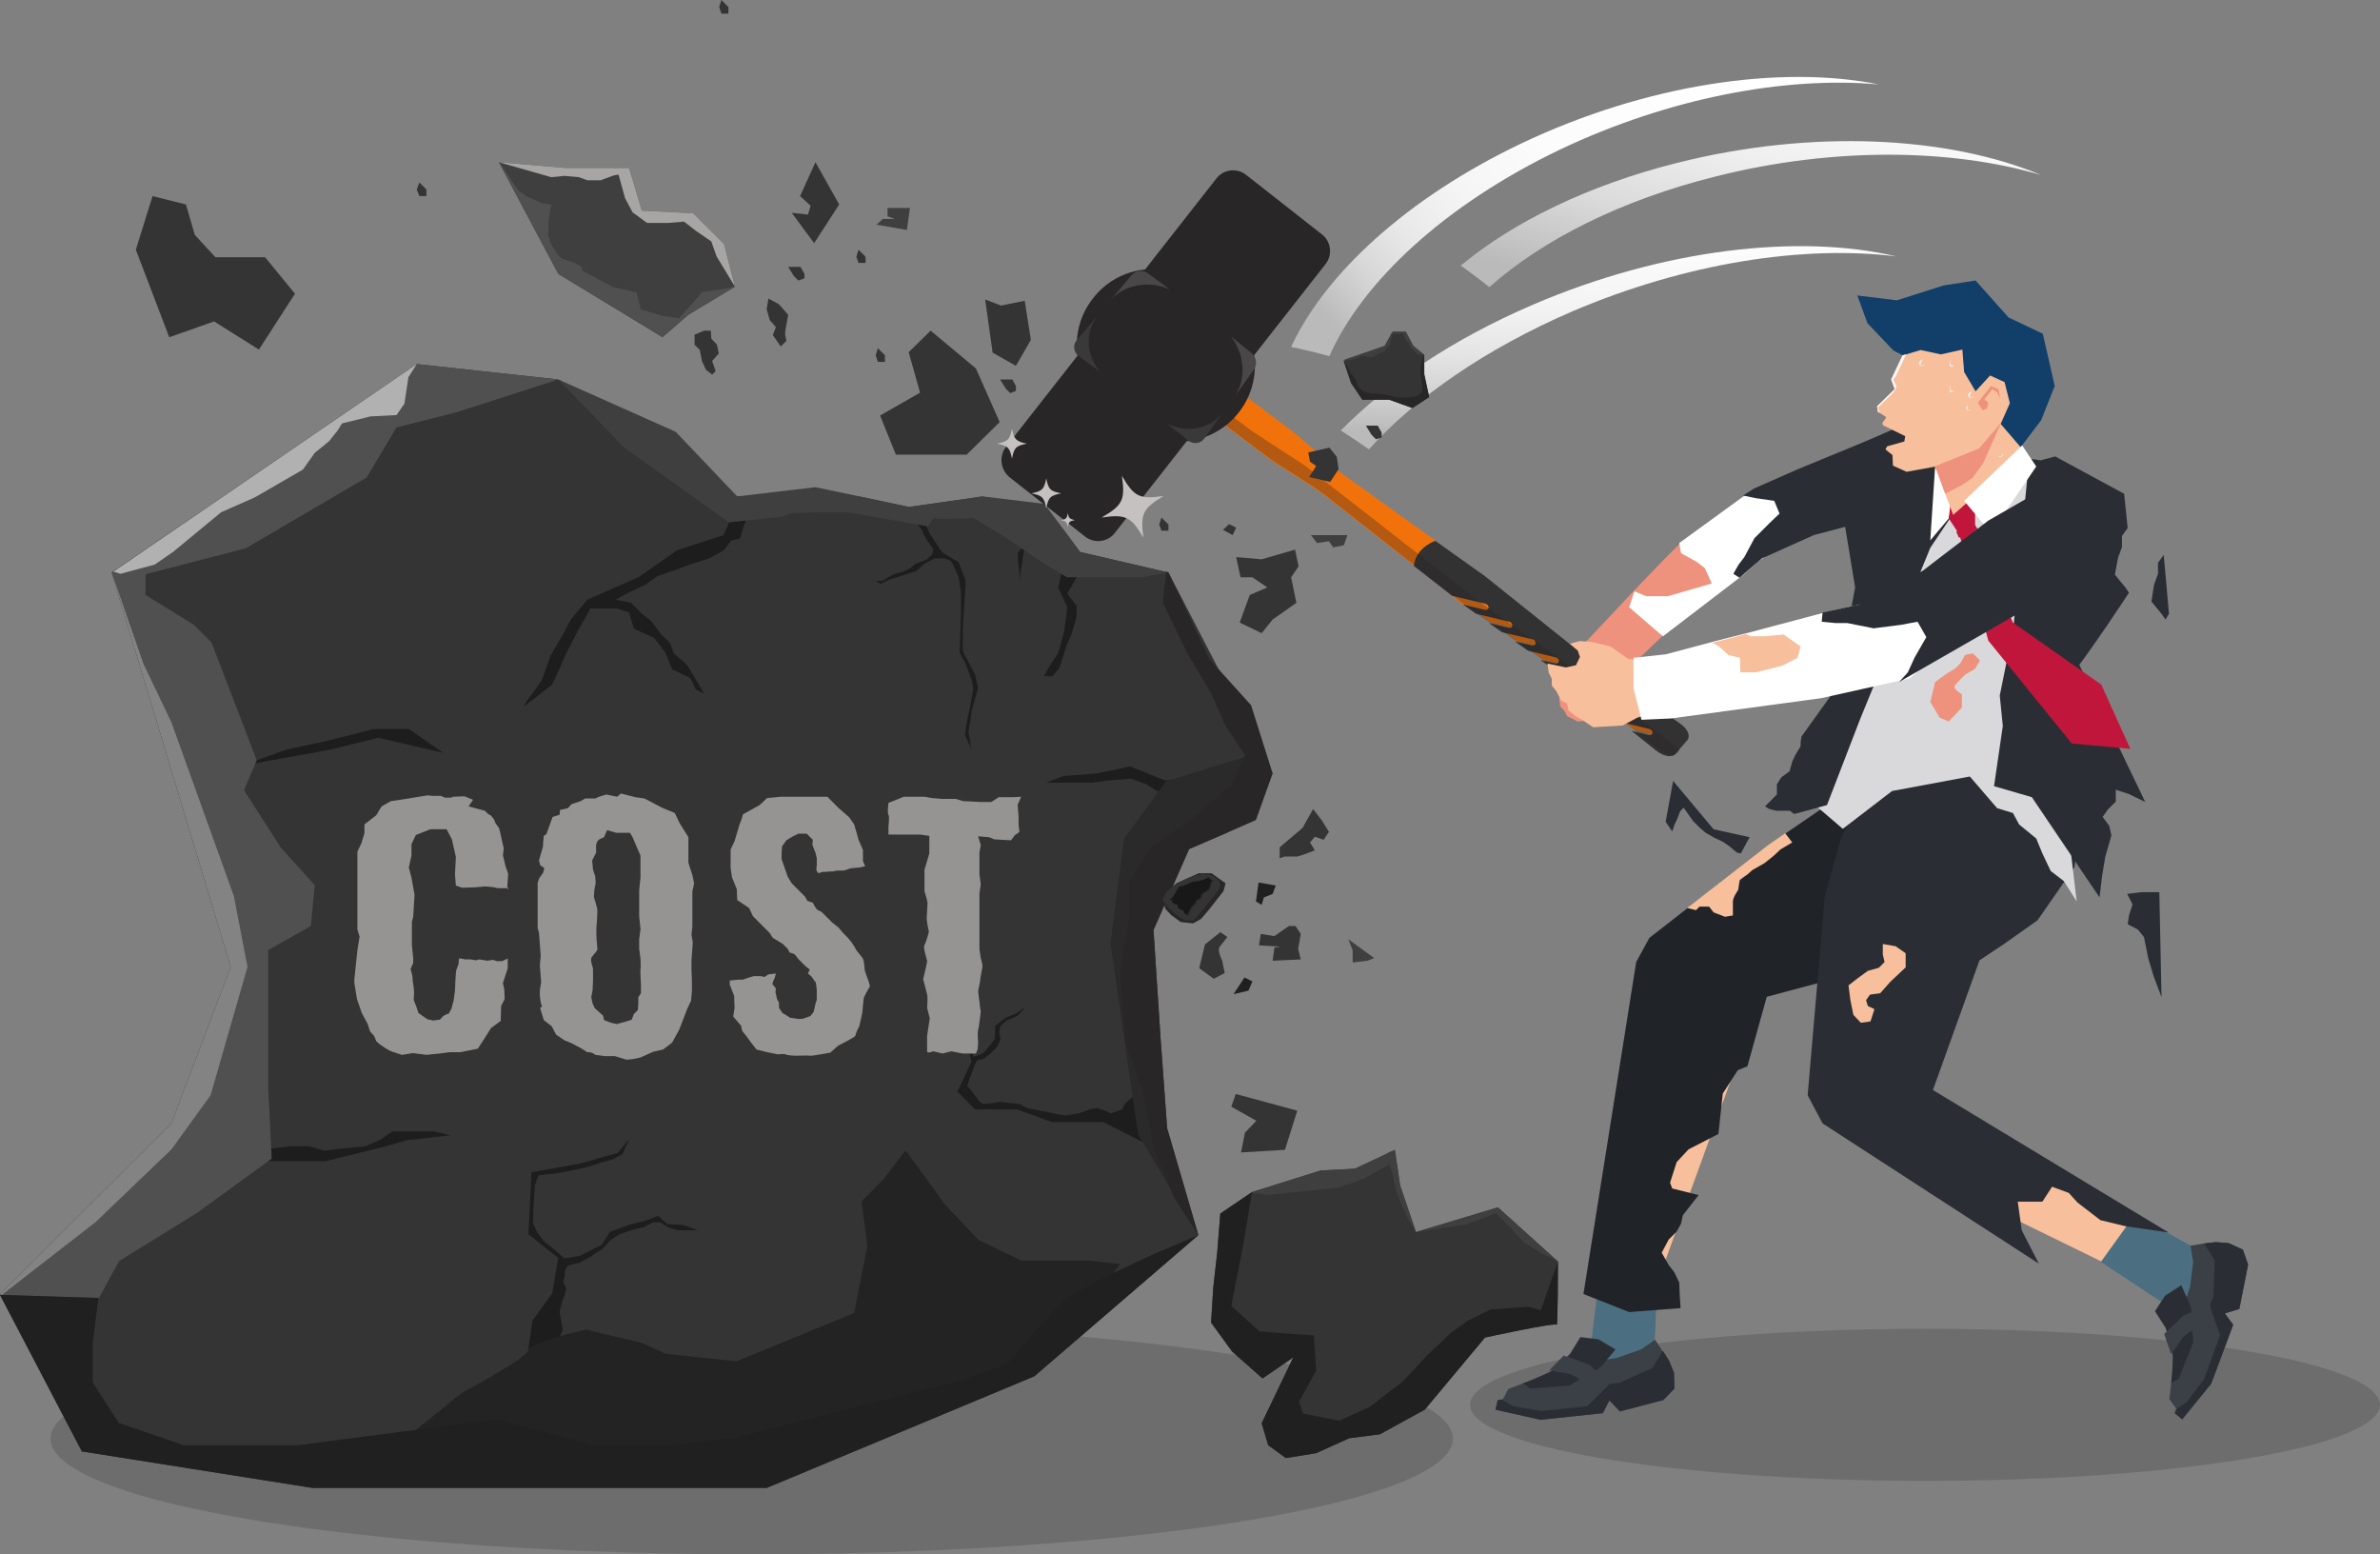 <?xml version="1.0" encoding="utf-8"?>
<!-- Generator: Adobe Illustrator 28.1.0, SVG Export Plug-In . SVG Version: 6.00 Build 0)  -->
<svg version="1.1" id="レイヤー_1" xmlns="http://www.w3.org/2000/svg" xmlns:xlink="http://www.w3.org/1999/xlink" x="0px"
	 y="0px" viewBox="0 0 541.4 353.5" style="enable-background:new 0 0 541.4 353.5;" xml:space="preserve">
<rect x="0" y="0" width="541.4" height="353.5" fill="#808080" stroke="none"/>
<style type="text/css">
	.st0{opacity:0.15;enable-background:new    ;}
	.st1{enable-background:new    ;}
	.st2{fill:#353434;}
	.st3{fill:#1E1D1D;}
	.st4{fill:#515050;}
	.st5{fill:#B2B1B1;}
	.st6{fill:#3F3F3F;}
	.st7{fill:#232323;}
	.st8{fill:#212020;}
	.st9{fill:#2B2A2A;}
	.st10{fill:#282626;}
	.st11{fill:#848383;}
	.st12{fill:#969393;}
	.st13{fill:url(#SVGID_1_);}
	.st14{fill:url(#SVGID_00000116922657636730998050000000382043093639963266_);}
	.st15{fill:url(#SVGID_00000151537311202451634970000011195689188135551659_);}
	.st16{fill:#2A2E34;}
	.st17{fill:#EE927E;}
	.st18{fill:#FFFFFF;}
	.st19{fill:#F7BF9B;}
	.st20{fill:#4C6E81;}
	.st21{fill:#3B3F46;}
	.st22{fill:#202328;}
	.st23{fill:#D9D9DB;}
	.st24{fill:#C1163B;}
	.st25{fill:#123E6A;}
	.st26{fill:#F7F5F5;}
	.st27{fill:#EFEBEA;}
	.st28{fill:#F1720B;}
	.st29{fill:#333232;}
	.st30{opacity:0.3;fill:#231F20;enable-background:new    ;}
	.st31{fill:#494747;}
	.st32{fill:#3A3939;}
	.st33{fill:#C6C1C1;}
	.st34{fill:#A8A5A5;}
	.st35{fill:#191818;}
</style>
<ellipse class="st0" cx="171" cy="327.2" rx="159.5" ry="26.3"/>
<ellipse class="st0" cx="437.9" cy="319.5" rx="103.5" ry="17.3"/>
<g class="st1">
	<g id="_レイヤー_2">
		<g id="_レイヤー_1-2">
			<g>
				<g>
					<g>
						<g>
							<polygon class="st2" points="270.5,193.1 262.4,211.5 264,236.1 265.5,256.6 272.6,280.9 235.3,313 174.4,338.4 71.1,338.4 
								18.7,330.1 0,294.5 0,294.4 39,255.5 52.5,219.9 25.4,130.2 94.8,82.8 127,86.3 167.6,112.9 195.4,112.9 206.7,115.3 
								223.5,112.9 241.8,120.3 245.6,125.5 265.8,130.2 277.2,152.2 289.5,175.9 279.3,189.3 							"/>
							<polygon class="st3" points="218.6,134.9 218.6,139.5 218.3,148.5 219.5,150.6 221.1,154.8 221.4,156.7 220.9,159.4 
								220.5,161.6 219.9,164.3 219.5,167.1 221,170.5 220.3,166.5 221.1,161.5 222.5,156.4 221.8,153.4 219,148.1 219,143.1 
								219.7,132.1 218.1,127.9 214.3,125.6 211.4,121.2 210.3,118.3 208.4,118.7 209.7,120.6 210.5,122.3 212.3,124.9 212.1,126.1 
								210.7,127.3 208.3,128.2 206.8,129.4 205.4,130 203.3,130.6 202.2,131.2 200.7,132.1 199.2,132.1 200.3,132.8 202.4,131.8 
								204.9,131 208.4,129.9 210.3,128.2 212.6,127 214.9,127 216.4,127.6 218.1,131.3 							"/>
							<polygon class="st3" points="257.6,249.5 255.8,251.1 255.3,252.3 252.7,253.2 251.1,252.5 249.5,252 248.3,252.2 
								245.4,253.2 242.3,253.7 240.6,253.4 236.2,252.5 233.6,252 232,251.1 227.4,250.6 223.8,251.1 222.9,250.6 220.6,247.6 
								220,247.1 220.4,245.8 221.8,242 222.4,241.1 223.6,240.9 225.3,239.6 226.8,238.1 227.6,236.4 227.3,234.7 227.6,233.3 
								229,232.1 231.5,231 233.4,228.9 231.3,230.4 228.7,231.5 226.4,233.3 226.3,236.3 224,239.2 222.9,239.9 221.4,240.3 
								220.7,237.4 220.3,235.3 218.6,233.3 219.7,236.6 221,241.4 217.8,248.3 221.8,252.3 231.3,252.3 239.3,255.2 251,255.2 
								262.4,261 258.4,251.8 							"/>
							<path class="st3" d="M151.8,278.4l-2.1-1.9l-2.8,1.1l-4,1l-4.2,1.6l-1.8,2.9l-5,2.5l-3.5,0.6l-1.7-1.5c0,0-2.2-1.9-2.6-2.1
								s-1.9-2.4-1.9-2.4l-0.9-1.8v-3.1l0.4-5.9l0.8-2.1l4.5-0.5l5.4-1.1l1.7-0.4l2.6-0.9l2.6-0.7l2.3-1.2l1.5-3.4l-2.6,3.1
								l-8.4,2.4l-11.2,2l-0.7,14.1l6.8,5.4l-1.4,8.1l-4.5,6.2l-0.9,6.4l1.6,1.6l5.2-3.8l1-2l-0.3-2l-0.4-2.3l0.7-2.6l0.4-1l0.4-1.7
								l-0.7-1.4l0.4-1.4v-1.2l0.7-1.2l2.6-0.6l2.4-1.3l3-2l1.7-1.9l2-1.3l3-1l2.6-0.6l2-1.1h1.7l1.9,1.2l2,0.6h4.7l-3.4-1.2
								L151.8,278.4L151.8,278.4z"/>
							<polygon class="st3" points="164.6,121.7 154.1,125.1 145.2,131.3 134.9,135.8 133.6,136.4 129.9,140.8 128,144.4 
								125.2,149.2 123.3,154.6 121.2,157.6 119.8,159.4 119.2,160.7 125.6,155.7 127,152.7 128.7,148.8 131.7,143 133.2,140.4 
								134.3,138.4 140.3,138.4 143.1,139.3 144.2,143 148.8,145.1 151.3,148.3 152.9,152.2 157,154.2 157.1,154.4 158.3,156.8 
								160.2,157.8 156.3,151.2 153.3,148.6 152.4,146.2 150.5,144.4 148.1,141.2 145.9,139.5 143.6,137.1 140.1,136.4 143.1,134.7 
								146.8,133 149.6,131 153.7,129.6 157.2,128.3 161.3,127 164.6,125.2 166.3,123 168.4,122.4 169.1,119.8 170.4,116.8 
								167,116.2 							"/>
							<polygon class="st3" points="241,151.9 242.8,146.3 243.7,144.4 244.9,140.3 244.9,137.8 242.8,135 244.9,131.3 246.3,129.4 
								241.9,128.4 240.7,133.6 242.8,138.1 242.1,143.5 240.8,148.3 240.7,148.5 238.2,152.4 237.5,153.8 239.4,153.8 							"/>
							<polygon class="st3" points="265,177.5 257.1,174.3 249.5,175.9 241.9,176.5 238,178 242.6,178 248.6,178 251.9,177.5 
								257.3,177.1 260.8,178.4 263.2,179.9 269.6,180.6 274.5,176.9 							"/>
							<polygon class="st3" points="93,257.3 89.3,257.3 86.3,259.3 83.1,260.7 77.9,261.2 73.8,261.7 70.3,260.7 66,260.7 
								57.8,261.7 54.8,264.1 64.5,264.1 74,264.1 86.6,261 92.7,259.3 102.5,258.2 98.7,257.3 							"/>
							<polygon class="st3" points="75.1,170.5 86,167.8 100.8,171.2 93,165.8 90.2,165.8 84.9,165.8 80,167.1 72.6,168.9 
								70.6,169.3 65.1,170.5 64.5,170.7 60.1,172.3 58.4,172.9 53.5,171.8 54.2,174.3 							"/>
							<polygon class="st3" points="53.1,171.7 53.5,171.8 53.1,170.1 							"/>
							<polygon class="st3" points="231.9,130.4 231.9,132.1 233.1,124 232,125.2 231.5,125.8 231.6,127.7 							"/>
							<polygon class="st4" points="127,86.3 103.7,93.8 90.2,97.2 83.4,108.6 55.9,124.7 33.1,130.6 33.1,135.3 44.1,142.1 
								48.1,146.1 58.4,172.9 55.5,179.7 63.9,192.8 71.6,201.3 70.7,210.6 61,216.1 61,247 61.8,263.5 44.9,275.8 27.1,286.8 
								22.5,295.2 0.5,294.5 0,294.4 39,255.5 52.5,219.9 25.4,130.2 25.8,130 94.8,82.8 							"/>
							<polygon class="st5" points="94.8,82.8 92.9,85.8 92,91.8 90.2,94.4 84.3,94.7 77.8,96.3 76.8,97.9 74.9,100.3 71.6,103 
								68.9,106.8 58,113.1 50.3,116.5 39.4,125.5 35.2,128.4 27.4,130.5 25.8,130 							"/>
							<path class="st6" d="M265.8,130.2l-6.2,1.1h-16.9l-5.6-3.4l-8.7-5.9l-7-4.2c0,0-5.8,0.4-9.1,0.1c-0.6,0.9-1.3,1.8-1.3,1.8
								l-18.2-3.2h-6.3l-6.3,0.2l-2.1,0.8l-12.3,1.3l-23.9-17.1L127,86.3l26.7,11.9l14,14.7l17.8-2.1l10,2.1l11.3,2.4l16.8-2.4
								l14,1.7l4.3,5.8l3.9,5.2L265.8,130.2L265.8,130.2z"/>
							<path class="st7" d="M89.3,329.5l15.7-12.7c0,0,14.4-7.6,15.2-9.7c0.8-2.1,13.1-4.7,13.1-4.7l12.7,3l5.5,2.5l16.1,1.7
								l26.7-11l3-15.2l-1.3-10.2l4.9-4.9l5.1-6.7l9,12.4l7.6,8l9.7,4.7H248l6.8,0.8l-11,14.8L231.3,313l-14.4,4.9l-28.4,9
								l-18.9,5.4l-24.8,1.7l-16.3-1.4l-12.1-2.3L89.3,329.5L89.3,329.5L89.3,329.5z"/>
							<path class="st8" d="M272.6,280.9L235.3,313l-60.9,25.4H71.1l-52.5-8.3L0,294.5c6.5,0.2,22.4,0.7,22.4,0.7l-1.3,10.2v9
								l5.9,9.2l14.8,5.1h25.8l45.3-5.9l22.4,5.9h17.4l14.4-1.7l51.6-13.1l10.6-3.8l7.2-8.5l5.9-6.3l8.5-4.7l11.8-5.5L272.6,280.9
								L272.6,280.9z"/>
							<path class="st9" d="M256.2,222.4v8.6l1,2.3l2.8,12.4c0-0.1,0.1-0.1,0.9,0.9c1.1,1.4,0.8,3,0.7,3.7c-0.1,0.7-0.1,1.4-0.1,1.9
								s1.7,8.7,1.7,8.7l1.4,2.8c0,0,1.8,2.9,2,3.4c0.2,0.5,1.6,3.4,1.7,3.7c0.1,0.3,4.3,10,4.4,10.3l-13.8-23.1l-6.3-43.5l3.1-23.8
								l9.5-13l18.1-5.6l-1.4,6.3l-9.2,9.5l-4.8,2.2l-8,7.7l-0.6,3.1l-1.2,1.8v2.1l-0.7,9.1L256.2,222.4L256.2,222.4z"/>
							<polygon class="st10" points="289.5,175.9 285.7,186.5 279.3,189.3 270.5,193.1 262.4,211.5 264,236.1 265.5,256.6 
								272.6,280.9 267.1,272.4 262.4,261 259.9,247.9 256.1,237.3 254.8,221.6 256.9,208.5 256.9,200.5 262,192.4 271.3,186.1 
								280.2,178.4 283.2,171.7 278.9,165.3 275.5,157.7 270,148.4 264.5,137 265.3,130 265.8,130.2 275.1,149.9 277.2,152.2 
								284.6,160.4 							"/>
							<polygon class="st11" points="56.3,219.9 47.9,249.1 39,261.4 21.8,277.9 0.8,294.2 0.5,294.5 0,294.4 39,255.5 52.5,219.9 
								25.4,130.2 32.6,150.9 39,164.3 53.2,203.8 							"/>
							<path class="st12" d="M114.6,193l-0.8-3.6l-0.3-1.1l-0.8-1.1l-0.3-0.8l-0.7-0.9l-0.7-0.4l-0.7-0.7l-3.7-1l1-1.5c0,0,0,0,0,0
								l-1.7-0.7c-0.1,0-0.1,0-0.2-0.1l-2.7,0.1l-0.3,0.2h-1.5l-0.9-0.4h-1.8l-1.3-0.1l-6.2,1l-2.1,0.3l-2.1,1.2l-1.2,2l-2.7,2.1
								c0,0,0,0,0,0v2l-0.7,2.3l-0.9,1.9v17.7l0.5,1.6l-0.5,3.1l-0.7,6.7c0,0.2,0,0.5,0,0.7l0.6,3.7l1.1,3.2l1.3,2.4l0.6,1.8l0.9,1
								l0.5,1.2c0.6,0.6,1.3,1.1,2.1,1.6c0.5,0.3,1,0.6,1.6,0.8l2.1,0.7c0,0,0.1,0,0.1,0l2.4-0.4l3.1,0.4l3-0.3l2.3-0.3h2.4l4-0.8
								l1.5-2.3l1.5-2.4l2.2-1.6l0.1-3.4l0.8-1.6l-0.1-2.3l-0.3-1.3l1.1-3.4v-2.2l-1.3,0.6h-1.2l-0.8-0.3l-1.3,0.2l-1.9-0.3
								l-0.7,0.2l-1.3-0.2h-1.3l-0.7-0.2h-0.6l-0.1,1.3l-0.5,1.3l-0.1,0.9l-0.1,1.4l-0.1,2.4l-0.3,2.2l-0.5,1.9l-0.6,1.1l-0.8,0.3
								c-0.2,0.1-0.4,0.3-0.6,0.4l-0.6,0.7l-1.6,0.2l-1.3-0.3l-2-1.4l-0.5-1.5l-0.6-1.5l0.1-1.7l-0.1-1.2l-0.2-1.3l-0.1-1.3
								l-0.4-1.5l0.6-1.4v-1l-0.3-3v-5.4l0.3-1.1l0.3-5l-0.7-3.9l-0.6-2.3l0.6-2.7v-2.6l1-2.1l3.3-1.3h3.7l1.2,2.3l0.2,0.9l0.7,3.1
								l-0.2,4l0.2,2.5l1.4,0.5l2.9-0.1l2.5-0.2l1.9,0.2l0.8,0.2h2.2l0.1,0.2h0.2l-0.3-0.5l0.2-3L115,197l-0.6-2.5L114.6,193
								L114.6,193z"/>
							<path class="st12" d="M125.5,233.4l1,1.9l1.9,1.3l1.5,0.6l2.1,1.1l1.6,1c0,0,1.1-0.1,1.8,0.6l2.2,0.3h2.3l2.6,0.8
								c0.4,0,0.9-0.1,1.3-0.1l1.9-0.4l2.9-1.3l2.2-0.5l2-1.5c0,0,0.1-0.1,0.1-0.1l1.6-2.9l0.7-1.8l1.1-2.9l0.9-1.9l0.2-2.2v-2.5
								l-0.1-2.3v-2.3l0.3-4l-0.3-1.7l0.2-1.9v-7.9l0.4-1.9l-0.4-1.9l-0.5-1.5l-0.4-1.3v-5.8c0,0,0,0,0,0l-2-3.2l-1.1-2.3
								c0,0,0,0,0,0l-2.9-1.2l-1.9-1l-2.1-1.1l-2.1-0.3l-3.1-0.8c-0.1,0-0.1,0-0.2,0l-0.8,0.7l-1-0.2l-1.5-0.3l-1.6,0.5l-0.9,0.4
								h-2.3l-1,0.6l-2.1,0.7l-0.8,0.9l-1.8,0.4c0,0,0,0,0,0l-0.1,1.1l-1.6,0.5c0,0,0,0,0,0l-1.4,3.9l-0.6,0.4l-0.1,1l-0.1,1.5
								l-0.9,3.1l0.3,1.1l0.9,0.6l-0.2,1l-0.4,0.6c0,0-0.5,0.6-0.6,0.9s-0.3,0.9-0.3,0.9v10.3l0.3,1l0.4,5.3l-0.2,2.1l0.3,3.9
								l-0.3,1.8v1.3l0.2,1.5l0.3,0.9l-0.4,0.3c0,0.1,0,0.1,0,0.2l0.8,2.6L125.5,233.4L125.5,233.4z M134.6,217.7
								c0.5-0.7,1.3-1.5,1.3-1.8s-0.2-2.3-0.2-2.3s-0.1-2.4,0-3.1s0.2-3.1,0.2-3.5s-0.8-3-0.8-3l0.1-1.6l0.3-1.5l-0.1-1.6l-0.5-1.5
								l-0.2-2.1l0.9-1.8v-1.7c0,0,0.1-1,0.9-1.4l0.9-0.4l0.7-1.6l2.1,0.6h3.1l0.6,1l0.8,1.9l1,2.3v4.9l-0.3,3v5.9l0.3,2.9l-0.3,2.3
								v2.2l0.3,2.2c0,0,0.1,2.2,0,2.5c-0.1,0.3,0.1,3.3,0.1,3.3v2.1l-0.6,0.9v1.4l-0.1,1.5l-0.9,0.9l-0.5,1.3l-1.2,0.4l-2.2,0.6
								l-1.3-0.3l-1.6-0.6l-0.2-1l-1.9-1.7l-0.5-1.1l-0.3-1.4l0.3-1.6l0.1-2.1v-2.5C135,220,134.1,218.4,134.6,217.7L134.6,217.7z"
								/>
							<path class="st12" d="M196.8,197l-0.5-1.2v-2.5l-1-2.3l-0.5-1.8l-0.5-1.7l-1.1-1.6l-0.8-0.7l-1.6-1.4l-1.2-1.2l-1.4-1.4
								h-10.6l-3.1,0.3l-1.7,1.6l-3.8,2.1l-0.3,1.1l-0.5,1.3l-1.1,3.7l-0.9,1.9v4.2l0.3,2.1l1.1,2.7l0.1,2.5l2.7,1.8l0.9,1.9
								l3.8,3.8l0.7,1.1l2.3,1.4l1.1,1.1l0.4,0.8l1.1,0.4l0.3,0.3l0.6,0.8l1.7,1.7l0.9,0.7l-0.4,0.9c0,0,0.6,0.5,0.8,0.7
								c0.2,0.2,0.6,0.9,0.6,0.9s0.2,0.2,0.3,0.3c0.1,0.2,0.2,0.9,0.2,0.9l0.1,1v2.2l-0.3,0.9l-0.4,1.8c0,0-0.6,0.9-0.8,1
								c-0.2,0.1-1.7,0.6-1.7,0.6s-1,0.1-1.3,0s-1.7-0.2-1.7-0.3s-1.6-1-1.6-1l-0.8-1.2v-1.2c0,0-0.5-0.8-0.5-1s-0.3-1.3-0.3-1.3
								l0.1-0.9l-0.8-1c0,0,0.3-1.1,0.5-1.3c0.1-0.2,0.3-1.1,0.3-1.1l-1.7,0.2l-0.9,0.6l-0.8-0.2h-1.6l-1.1,0.3l-1.4,0.5h-1l-2,0.2
								v0.9l1,2.6l0.1,2.7l-0.3,2l1.8,2.1c0,0,0.1,1.1,0.5,1.5s1.9,2.5,1.9,2.5l1.1,1.4l2.4,0.6l2.5,0.5c0,0,1.4-0.2,1.7,0
								c0.3,0.2,1.8,0.3,2.4,0.3s2.9-0.1,3.2,0c0.3,0.1,4.6-0.7,4.6-0.7s1.5-1.4,1.8-1.6c0.3-0.2,3.9-1.9,3.9-2.3s0.9-2.2,0.9-2.2
								s0.7-3,0.7-3.3s0.2-2.5,0.3-3c0.1-0.5,1.4-2.7,1.4-2.7l-0.3-1.1c0,0-0.9-2.3-0.9-2.7s-0.2-1.8-0.2-1.8l-0.2-0.7l-0.7-0.9
								l-0.8-1l-0.5-0.9l-0.6-0.9l-0.9-1.1l-1.1-1.1l-0.9-1.1l-1.5-1.2l-2.4-2.4l-1-0.5l-0.4-0.5l-0.6-1.1l-1.2-0.4l-0.6-1l-1.9-1.9
								l-1.1-1.1l-0.9-1.5l-1.4-4v-1.4l0.1-1.5l1-1.4l1.3-0.8l1.4-0.7h1.9l0.6,0.6l0.8,0.8l-0.1,1.1l0.4,1.1l0.3,0.7l0.3,1.3v1.5
								l-0.1,1.1l0.2,0.5l0.3,0.3l0.8-0.3h0.7l1-0.1h0.7l1-0.2h1.3l0.6-0.1l1.1-0.4l0.8-0.1l1.3-0.1L196.8,197L196.8,197z"/>
							<path class="st12" d="M222.5,190.2l0.6,2l-0.3,1.7v4.9l0.3,2.4l-0.3,2v12.6l0.3,2.1c0,0,0.4,1.4,0.4,1.8s-0.5,2.6-0.5,3
								s-0.5,2.7-0.5,2.7l0.5,4.1c0,0,0.2,0.2,0,1.5s-0.3,2.6-0.5,3.2s0,2.9,0,2.9l-0.1,1.5l-0.4,1h-3l-2.6-0.5l-2,0.5l-2.1-0.5
								c0,0-1.4,0.6-1.4,0v-3.5l0.6-4l-0.6-2.4c0,0,0.2-2.1,0-3s-0.9-3.5-0.9-3.5s0.9-3.7,0.9-4.1s-1-3.1-0.6-3.7c0.4-0.6,1-3,1-3
								s-0.5-2.3-0.5-3s0.2-3,0.2-3.5s-0.7-2.7-0.7-2.7v-4.9l0.6-2l0.5-1.7v-4l-2.1-0.3h-7.2V188c0,0,0.3-2.3,0-2.7s0-2.7,0-2.7
								l3.5-1.4h4.7l1.7,0.3l2.4,0.2h3l1.7,0.5l4,0.2h2.4l1.7-1.1h3.5l1.6-0.1l-0.8,1.8l0.2,2.7v1.8l0.2,1.7l-1.1,0.8l-0.8,1.1
								l-3.8-0.2l-1.2-0.5L222.5,190.2L222.5,190.2z"/>
							<g>
								
									<linearGradient id="SVGID_1_" gradientUnits="userSpaceOnUse" x1="300.303" y1="2371.811" x2="375.609" y2="2303.564" gradientTransform="matrix(1.212 0.103 -8.500000e-02 0.996 141.839 -2317.689)">
									<stop  offset="5.000000e-03" style="stop-color:#BABABA"/>
									<stop  offset="2.800000e-02" style="stop-color:#C0C0C0"/>
									<stop  offset="0.128" style="stop-color:#D7D7D7"/>
									<stop  offset="0.243" style="stop-color:#E9E9E9"/>
									<stop  offset="0.382" style="stop-color:#F5F5F5"/>
									<stop  offset="0.568" style="stop-color:#FCFCFC"/>
									<stop  offset="1" style="stop-color:#FFFFFF"/>
								</linearGradient>
								<path class="st13" d="M427.4,19.2c-22.4-4.5-52.9-0.1-81.5,13.5c-25.9,12.4-44.5,29.6-52.2,46.2c2.9,0.6,5.8,1.3,8.7,2.1
									c7.5-16.9,26.2-34.4,52.5-47C379.8,22.2,406.2,17.3,427.4,19.2L427.4,19.2z"/>
							</g>
							<g>
								
									<linearGradient id="SVGID_00000167368354393136536550000017707006754455561640_" gradientUnits="userSpaceOnUse" x1="522.379" y1="2304.921" x2="523.027" y2="2380.508" gradientTransform="matrix(1.171 0.327 -0.269 0.963 418.369 -2389.615)">
									<stop  offset="0" style="stop-color:#FFFFFF"/>
									<stop  offset="0.245" style="stop-color:#FBFBFB"/>
									<stop  offset="0.482" style="stop-color:#EFEFEF"/>
									<stop  offset="0.715" style="stop-color:#DCDCDC"/>
									<stop  offset="0.945" style="stop-color:#C0C0C0"/>
									<stop  offset="0.995" style="stop-color:#BABABA"/>
								</linearGradient>
								<path style="fill:url(#SVGID_00000167368354393136536550000017707006754455561640_);" d="M464.3,39.8
									c-21.1-8.8-51.9-10.5-82.6-2.8c-20.4,5.1-37.5,13.5-49.4,23.4c2.2,1.6,4.4,3.2,6.5,4.9c12-10.7,29.9-19.8,51.6-25.2
									C417.1,33.4,443.9,33.8,464.3,39.8z"/>
							</g>
							<g>
								
									<linearGradient id="SVGID_00000121997789768760496030000000042787361232196793_" gradientUnits="userSpaceOnUse" x1="302.778" y1="2311.742" x2="303.308" y2="2373.463" gradientTransform="matrix(1.216 2.380000e-02 -1.960000e-02 1 45.726 -2281.623)">
									<stop  offset="0" style="stop-color:#FFFFFF"/>
									<stop  offset="0.319" style="stop-color:#FCFCFC"/>
									<stop  offset="0.531" style="stop-color:#F3F3F3"/>
									<stop  offset="0.712" style="stop-color:#E4E4E4"/>
									<stop  offset="0.874" style="stop-color:#CFCFCF"/>
									<stop  offset="0.995" style="stop-color:#BABABA"/>
								</linearGradient>
								<path style="fill:url(#SVGID_00000121997789768760496030000000042787361232196793_);" d="M431.3,58.3
									c-22.1-5.2-53-1.7-82.6,11c-18.2,7.8-33.1,17.9-43.7,28.6c2.2,1.4,4.4,2.9,6.4,4.3c10.6-11.8,26.6-22.9,46.3-31.4
									C383.5,59.8,410.2,55.7,431.3,58.3L431.3,58.3z"/>
							</g>
							<polygon class="st16" points="491.2,202.9 491.7,226.8 489.9,222 488.7,218 487.7,213.1 486.3,211.4 484,210.2 484.3,208.2 
								485.1,205.7 483.9,203.3 487.1,202.9 							"/>
							<path class="st16" d="M493.4,139.6c0,0-0.3,0.5-0.8,1.3l-0.9-1.3l-2.3-2.8l0.6-3.8l0.9-2.5v-2.5l1.3-1.8L493.4,139.6
								L493.4,139.6z"/>
							<polygon class="st16" points="398,190.4 396,194.1 395.1,193.9 393.3,192.4 392,191.5 389.9,190.5 388,189.4 386.6,188.2 
								385.2,186.8 383,183.7 382.2,184.5 381.6,186.1 380.9,187.6 380.4,189.1 378.9,186.9 380.6,177.6 389.8,188.6 							"/>
							<path class="st17" d="M359.9,146.9c0,0,20.7-22.2,22.5-23.4l8.4,0.5l1.9,5.6v3.2l-14.6,11.9l-10.1,9.7L359.9,146.9
								L359.9,146.9z"/>
							<path class="st18" d="M382,123.5l0.4,2.3l3.6,2l1.8,1.4l0.7,1.5l0.9,2l-10,2.9h-4.9l-2.7-1.1l-1.2,3.6l5.8,5l1.9,1.6l1.7-1.3
								l5.1-3.9l11.5-8.8l3.5-3.1l3-2.1l0.4-0.6c0,0,6-7.8,6.2-8.1c0.2-0.3-6.1-4.8-6.1-4.8l-4.3-0.9l-2.3,1.5L382,123.5L382,123.5z
								"/>
							<polygon class="st17" points="362.3,144.8 360.4,146.2 357.6,147.4 354.1,151.4 354,153.8 354.1,155.2 354.2,156.9 
								355.1,157.5 354.7,158.8 354.9,160.6 355.9,161.7 356.5,162.9 358,163.6 358.9,164.1 361.5,163.9 365.1,161.4 367.6,158.2 
								367.7,154 369.5,151.1 							"/>
							<polygon class="st16" points="439.7,112.7 427,117.9 416.4,120.7 412.6,121.7 400.8,127 395.7,131.4 394.3,130.5 
								395.5,128.4 396.8,126.7 399.1,122.4 402.6,118.9 404.8,116.8 403.6,113.9 399.4,113.3 396.5,112.7 399,111.1 409,106.7 
								432.3,97.1 444.1,103.6 							"/>
							<path class="st19" d="M365.1,292.2l11.1,1.7l23.9-65.7c0,0-19.3-7-24.1-4.5L365.1,292.2L365.1,292.2z"/>
							<polygon class="st20" points="377.1,290.2 376.3,307.7 361.2,311.4 364.1,288.1 							"/>
							<polygon class="st21" points="340.2,320.6 350.4,322.9 364.6,321.4 366.1,318.5 368.5,321 378.4,318.4 380.9,315.8 
								380.8,312.2 379.7,309.5 378.3,307.3 378.2,307.3 376.5,304.7 373.3,306.9 367.9,308.8 365.6,309.2 361.9,309.7 357.1,308 
								353.2,311.7 351.8,312.4 348.1,314 346.5,314.6 343.1,315.9 341.9,318.2 341.6,318.3 340.7,318.4 							"/>
							<polygon class="st16" points="346.5,314.6 348.1,315.8 357,315.1 364.1,311 365.6,309.2 367.5,306.9 363.6,304.6 
								359.5,304.1 357.1,308 353.2,311.7 351.8,312.4 348.1,314 							"/>
							<polygon class="st16" points="340.2,320.6 350.4,322.9 364.6,321.4 366.1,318.5 368.5,321 378.4,318.4 380.9,315.8 
								380.8,312.2 379.7,309.5 378.3,307.3 378.2,307.3 375.9,311.1 368.4,314.5 366.2,314.7 361.1,319.8 350.6,320.9 344.2,319.8 
								341.6,318.3 340.7,318.4 							"/>
							<polygon class="st21" points="355.7,308.3 359.2,309.5 361.5,310.4 364,312.5 360.4,314.9 358.8,313.3 356.9,312.4 
								352.4,311.7 							"/>
							<polygon class="st22" points="473.9,182.2 438.2,217 401.9,226.7 397.5,242.5 395.3,243.4 391.9,248.7 390.9,257.9 
								384.1,261.4 381.4,264.3 379.9,269 380.4,270.3 386.4,271.8 382.8,276.4 382.4,278.3 381.4,280.1 379.6,281.9 378,284.9 
								379.6,287.7 380.9,289.4 382,291.7 382.1,294.6 382.3,297.5 370.6,298.4 360.2,294.3 372.2,218.8 375.2,213.3 383.8,206.6 
								402.2,192.3 406.1,189.6 419.1,180.7 							"/>
							<path class="st19" d="M407.7,191.6l-2.7,1.6l-1.6,1.5l-2,1.6l-2.8,1.6l-1,0.9c0,0-1.7,1.2-1.8,1.3c-0.1,0.1-0.4,2.3-0.4,2.3
								s-1.2,1.7-1.2,2.6v3.2l-1.8,0.3l-2.6-1l-1-1.3h-2.2l-0.8,0.8l-2-0.5l18.4-14.3l3.9-2.7L407.7,191.6L407.7,191.6z"/>
							<path class="st19" d="M494.6,295l1.6-12.3l-43.4-26.3c0,0-17.6,5.8-16.5,10.1L494.6,295L494.6,295z"/>
							<polygon class="st20" points="485.6,276.3 500.9,284.7 497.5,299.9 477.9,287 							"/>
							<polygon class="st21" points="496.4,322.8 503,314.7 508,301.3 506.1,298.7 509.4,297.7 511.4,287.6 510.2,284.2 
								506.9,282.7 504,282.5 501.4,282.8 501.4,282.8 498.3,283.3 498.9,287 498.2,292.7 497.4,295 496.3,298.6 492.7,302.1 
								494.2,307.2 494.3,308.8 494.1,312.8 493.9,314.5 493.5,318.2 495,320.3 495,320.6 494.7,321.4 							"/>
							<polygon class="st16" points="493.9,314.5 495.6,313.6 498.9,305.3 498.4,297.2 497.4,295 496.2,292.3 492.5,294.7 
								490.2,298.2 492.7,302.1 494.2,307.2 494.3,308.8 494.1,312.8 							"/>
							<polygon class="st16" points="496.4,322.8 503,314.7 508,301.3 506.1,298.7 509.4,297.7 511.4,287.6 510.2,284.2 
								506.9,282.7 504,282.5 501.4,282.8 501.4,282.8 503.8,286.6 503.5,294.8 502.7,296.9 505,303.7 501.4,313.6 497.5,318.8 
								495,320.6 494.7,321.4 							"/>
							<polygon class="st21" points="492.3,303.4 494.9,300.9 496.7,299.2 499.7,297.9 500.3,302.2 498.1,302.9 496.5,304.2 
								493.9,308 							"/>
							<polygon class="st16" points="459.9,279.8 459,273.3 464.6,273.3 466.8,269.9 470.6,271.3 472.6,273.5 477.8,277.5 
								483.6,278.9 493.3,280.3 439.7,247.9 450.3,218.4 456,214.6 463.5,209.3 471.9,197.2 473.9,182.2 458.1,174.8 437.3,170.8 
								427.2,176.2 418.8,190.5 415.1,203.9 411.2,249.1 414.6,255.5 463.8,287.4 							"/>
							<path class="st19" d="M422.7,222.4l-2.2,1.7l0.4,3.2l0.7,3.5l1.7,1.8l2.2-0.3l0.9-2.8l-1.5-0.7c0,0-0.4-1.2-0.4-1.3
								s0.9-1.3,0.9-1.3l2.3-0.3l2.3-2.6l3.5-3.3v-3.2l-2.3-1.6l-2.9-0.5v2.4l0.4,1.7l-1.3,1.3l-2.5,0.7L422.7,222.4L422.7,222.4z"
								/>
							<polygon class="st23" points="466.4,154 472.4,205 469.5,200.4 466.5,198.1 466.5,198.1 466.5,198.1 464.6,194.1 
								463.2,190.7 459.3,187.5 457.9,184.9 454.3,183.8 448.1,176.6 430.4,179.9 419.2,188.5 412.9,183.1 421.2,157.3 426,102.5 
								455.6,105.8 471.6,114.9 481.7,132.4 							"/>
							<path class="st17" d="M440.2,155.1l-1.1,4.5l2.1,3.6l2.1,0.9l3-3.2v-3c0,0-1.8-1.1-1.7-1.7c0.1-0.6,2.5-2.8,2.5-2.8l2.2-1.3
								l1.1-1.9l-1.6-1.6c0,0-1.8,0.2-1.9,0.5s-1,1.8-1,1.8l-1.1,1.1l-2.1,1.3L440.2,155.1L440.2,155.1z"/>
							<polygon class="st16" points="457.1,103.9 450,108.3 439.1,124.6 423.2,163.4 415.6,183.1 408.3,185.1 407.9,185 
								407.2,184.4 404.1,184.4 402.5,184 401.5,183.4 404.2,180.7 404.2,178.4 405.2,176.8 407.1,175.4 407.7,173.2 408.4,171.7 
								409.6,169.7 409.6,168.8 409.8,167.5 417.7,156.5 422,133.6 419.7,119.6 407.6,117 417.9,103.3 431.4,97.3 							"/>
							<path class="st16" d="M473,151.2C473.1,151.2,473.1,151.2,473,151.2c3.6-4.8,9.2-13.2,11.3-16.4l0,0l-0.9-1.3l-2.3-2.8
								l0.4-2.2l0.3-1.6l0.9-2.5v-2.5l1.3-1.8l-0.8-7.8l-15.7-8.5l-3.3,0.9h0l-2-0.3l-1,4l-0.8,8.1l-1.6,9.1v8.4l-0.8,8.9l-3.1,15.3
								l0.7,6.9l-2,13.7l8.6,2.5l15.4,22.8l0.6-5l0.7-4.2l1.4-4.9l-0.5-2.2l-1.5-2l1.2-1.7l1.8-1.8v-2.7l3,1l3.7,1.8L473,151.2
								L473,151.2z"/>
							<polygon class="st18" points="444.1,114.5 443.3,117.9 439.1,122.9 440.2,106.1 							"/>
							<polygon class="st24" points="447.7,113.6 443.7,114.5 443.3,117.9 445.4,121.1 449.3,119.9 449.3,116.8 							"/>
							<polygon class="st24" points="448.8,119.6 457.9,141.6 478,155.7 484.6,170.3 471.3,169.1 452.3,145.7 445.4,120.4 							
								"/>
							<polygon class="st24" points="449.3,119.4 449.9,120.4 445.6,122.3 445,120.9 							"/>
							<polygon class="st25" points="459.2,102.3 464.3,95.6 467.4,87.8 464.7,75.9 460.7,74 456.9,72.2 449.4,63.8 442.2,64.9 
								431.5,68.3 422.5,67.2 424.8,73.5 430.7,79.7 432.8,80.8 438.6,82 442.7,80.4 443.8,85.6 447.8,88.4 451.6,91.7 							"/>
							<polygon class="st19" points="430.5,103.5 430.6,105.9 433.7,107.3 439.8,106.2 440.2,106.1 442.5,112.3 444.3,117.1 
								460.6,102.8 455.1,96.4 455.3,96 457.2,91.7 456,86.9 452.7,85.4 449.4,89 446.8,84.6 446.4,79.5 441.5,80.6 436.9,79.6 
								433.6,80.6 432.8,80.8 430.2,86.3 431,88.5 427,92.4 427.2,93.7 427.6,93.9 429.1,94.9 428.2,96.2 428.3,96.7 433.4,99.2 
								433.2,100.4 429.3,101.5 428.9,102.2 							"/>
							<polygon class="st26" points="427.2,93.7 427.6,93.9 427.2,92.7 430.6,89.4 431.2,88.5 431.4,87.8 430.7,86.3 431.2,85.7 
								433.6,80.6 432.8,80.8 430.2,86.3 431,88.5 427,92.4 							"/>
							<polygon class="st17" points="449.9,91.6 452.9,87.8 454.6,88.5 455,90.7 454.3,89.2 453.2,88.5 451.4,90.8 452.3,91.6 
								452,92.9 451,93.3 							"/>
							<polygon class="st17" points="439.8,106.2 440.2,106.1 442.5,112.3 446.3,110.3 448.7,108.7 451.1,105.4 455.1,96.4 
								455.3,96 450.2,102 							"/>
							<path class="st27" d="M443.5,87.4l0.2,1.3l0.2,0.2l0.4,0l0.2-0.2l-0.1,0.3l-0.1,0.1l-0.3,0.1h-0.3l-0.1-0.1l-0.1-0.3
								c0,0,0-0.1,0-0.2c0-0.1,0-0.3,0-0.3C443.5,88.1,443.5,87.4,443.5,87.4L443.5,87.4z"/>
							<path class="st27" d="M443.5,81.6l0.2,1.3l0.2,0.2l0.4,0l0.2-0.2l-0.1,0.3l-0.1,0.1l-0.3,0.1h-0.3l-0.1-0.1l-0.1-0.3
								c0,0,0-0.1,0-0.2c0-0.1,0-0.3,0-0.3C443.5,82.2,443.5,81.6,443.5,81.6L443.5,81.6z"/>
							<path class="st27" d="M454.5,102.5l0.1,0.9l0.1,0.3l0.3,0.2l0.3-0.1l0.2-0.3l-0.1-0.5l0.3,0.5l-0.3,0.4l-0.3,0.1h-0.3
								l-0.1-0.1l-0.1-0.3c0,0,0-0.1,0-0.2s0-0.3,0-0.3S454.5,102.5,454.5,102.5L454.5,102.5z"/>
							<path class="st27" d="M448.6,88.9l-0.4,0.9l-0.1,0.3l0.1,0.3l0.3,0.1l0.3-0.2l0.1-0.5l0,0.6l-0.5,0.2l-0.3-0.1l-0.3-0.2
								l-0.1-0.2l0-0.3c0,0,0.1-0.1,0.1-0.2s0.1-0.3,0.2-0.3S448.6,88.9,448.6,88.9L448.6,88.9z"/>
							<path class="st27" d="M437.4,81.6l-0.4,0.9l-0.1,0.3l0.1,0.3l0.3,0.1l0.3-0.2l0.1-0.5l0,0.6l-0.5,0.2l-0.3-0.1l-0.3-0.2
								l-0.1-0.2l0-0.3c0,0,0.1-0.1,0.1-0.2s0.1-0.3,0.2-0.3S437.4,81.6,437.4,81.6L437.4,81.6z"/>
							<path class="st27" d="M447.6,92l0,1l0.1,0.2l0.3,0l0.2-0.1l-0.1,0.2l-0.1,0l-0.3,0l-0.2,0l-0.1-0.1l-0.1-0.2c0,0,0-0.1,0-0.2
								s0-0.2,0-0.2C447.5,92.5,447.6,92,447.6,92L447.6,92z"/>
							<polygon class="st18" points="460,101.3 463.2,106.1 452.9,121.2 446.8,113.9 							"/>
							<path class="st28" d="M357.6,154.8c0.1,0.1,0.2,0.2,0.4,0.3C357.8,155,357.7,154.9,357.6,154.8z"/>
							<path class="st28" d="M326.6,123l-21.2-15.2c-1.1-0.8-2.1-1.6-3.1-2.5l-6.5-5.7c-0.7-0.6-1.4-1.2-2.2-1.8l-12.1-9.1
								c-0.3-0.2-0.7-0.3-0.9-0.1c-2.4,1.3-3.9,3.1-4.7,5.6c-0.1,0.3,0.1,0.6,0.4,0.8l12.1,9.1c0.8,0.6,1.5,1.1,2.3,1.6l7.4,4.7
								c1.1,0.7,2.2,1.5,3.3,2.3l20.5,16.1c0.2-1.4,0.7-2.5,1.6-3.5C324.2,124.2,325.3,123.5,326.6,123L326.6,123z"/>
							<path class="st28" d="M359.5,154.9c0.3,0.1,0.5,0,0.7-0.2c0.1-0.1,0.1-0.2,0.1-0.3c0-0.4-0.3-0.8-0.7-0.9l-5.8-1.4l0,0
								l-3-2.1l3.4,0.8c0.3,0.1,0.5,0,0.7-0.2c0.1-0.1,0.1-0.2,0.1-0.3c0-0.4-0.3-0.8-0.7-0.9l-6.3-1.5l-3-2.1l3.9,0.9
								c0.3,0.1,0.5,0,0.7-0.2c0.1-0.1,0.1-0.2,0.1-0.3c0-0.4-0.3-0.8-0.7-0.9l-6.9-1.6l0,0l-3-2.1l4.5,1.1c0.3,0.1,0.5,0,0.7-0.2
								c0.1-0.1,0.1-0.2,0.1-0.3c0-0.4-0.3-0.8-0.7-0.9l-7.5-1.8l20.5,14.4c0.1,0.1,0.3,0.2,0.4,0.3c0,0-0.1-0.1-0.1-0.1
								L359.5,154.9L359.5,154.9z"/>
							<path class="st28" d="M333.3,137.8c-0.1-0.1-0.2-0.1-0.3-0.2C333.1,137.6,333.2,137.7,333.3,137.8z"/>
							<path class="st28" d="M338.7,138.6c0.1-0.1,0.1-0.2,0.1-0.3c0-0.4-0.3-0.8-0.7-0.9l-7.6-1.8l-8.7-6.8l10.6,8.4
								c0.2,0.1,0.4,0.3,0.6,0.4l5,1.2C338.3,138.8,338.6,138.7,338.7,138.6L338.7,138.6z"/>
							<path class="st28" d="M358.6,155.6c-0.2-0.1-0.3-0.3-0.5-0.4C358.3,155.3,358.4,155.5,358.6,155.6z"/>
							<path class="st28" d="M357.4,154.7c-0.1-0.1-0.2-0.2-0.3-0.2C357.2,154.5,357.3,154.6,357.4,154.7z"/>
							<path class="st28" d="M375.7,167c0.3,0.1,0.5,0,0.7-0.2c0.1-0.1,0.1-0.2,0.1-0.3c0-0.4-0.3-0.8-0.7-0.9l-6.5-1.6l-2.5-2
								l3.6,0.9c0.3,0.1,0.5,0,0.7-0.2c0.1-0.1,0.1-0.2,0.1-0.3c0-0.4-0.3-0.8-0.7-0.9l-6.1-1.4l-2.5-2l3.1,0.7
								c0.3,0.1,0.5,0,0.7-0.2c0.1-0.1,0.1-0.2,0.1-0.3c0-0.4-0.3-0.8-0.7-0.9l-5.6-1.3l-0.8-0.6l18.5,14.8l-5.5-4.4L375.7,167
								L375.7,167z"/>
							<path class="st29" d="M382.1,164.5l-19.5-13.7c-0.7-0.5-1.4-1-2.1-1.6l-22-17.6c-0.3-0.2-0.6-0.5-0.9-0.7l-11.1-7.9
								c-1.3,0.5-2.5,1.3-3.3,2.2c-0.9,1-1.4,2.2-1.6,3.5l8.7,6.8l7.6,1.8c0.4,0.1,0.8,0.5,0.7,0.9c0,0.1,0,0.2-0.1,0.3
								c-0.1,0.2-0.4,0.2-0.7,0.2l-5-1.2h0c0,0,0,0,0,0c0.1,0.1,0.2,0.1,0.3,0.2l2.7,1.9l0,0l7.5,1.8c0.4,0.1,0.8,0.5,0.7,0.9
								c0,0.1,0,0.2-0.1,0.3c-0.1,0.2-0.4,0.2-0.7,0.2l-4.5-1.1l3,2.1l0,0l6.9,1.6c0.4,0.1,0.8,0.5,0.7,0.9c0,0.1,0,0.2-0.1,0.3
								c-0.1,0.2-0.4,0.2-0.7,0.2l-3.9-0.9l3,2.1l6.3,1.5c0.4,0.1,0.8,0.5,0.7,0.9c0,0.1,0,0.2-0.1,0.3c-0.1,0.2-0.4,0.2-0.7,0.2
								l-3.4-0.8l3,2.1l0,0l5.8,1.4c0.4,0.1,0.8,0.5,0.7,0.9c0,0.1,0,0.2-0.1,0.3c-0.1,0.2-0.4,0.2-0.7,0.2l-2.8-0.7
								c0,0,0.1,0.1,0.1,0.1c0.1,0.1,0.2,0.1,0.2,0.2c0.1,0.1,0.2,0.2,0.3,0.2c0.1,0,0.1,0.1,0.2,0.1c0.1,0.1,0.2,0.2,0.4,0.3
								c0,0,0.1,0.1,0.1,0.1c0.2,0.1,0.3,0.3,0.5,0.4l0.8,0.6l5.6,1.3c0.4,0.1,0.8,0.5,0.7,0.9c0,0.1,0,0.2-0.1,0.3
								c-0.1,0.2-0.4,0.2-0.7,0.2l-3.1-0.7l2.5,2l6.1,1.4c0.4,0.1,0.8,0.5,0.7,0.9c0,0.1,0,0.2-0.1,0.3c-0.1,0.2-0.4,0.2-0.7,0.2
								l-3.6-0.9l2.5,2l6.5,1.6c0.4,0.1,0.8,0.5,0.7,0.9c0,0.1,0,0.2-0.1,0.3c-0.1,0.2-0.4,0.2-0.7,0.2l-4-1l5.5,4.4
								c1.7,1.4,3.7,1.8,4.5,0.9l2.5-2.9C384.8,167.5,383.9,165.7,382.1,164.5L382.1,164.5z"/>
							<path class="st30" d="M365.3,157.4c-0.8-0.6-1.6-1.3-2.5-1.9l-26.9-19.1c-0.3-0.2-0.7-0.5-1-0.8l-12.4-9.7l-24-18.7
								c-1.2-1-2.5-1.9-3.8-2.7l-8.6-5.6c-0.9-0.6-1.8-1.2-2.7-1.9l-6.7-5c-0.4,0.6-0.7,1.3-0.9,2c-0.1,0.3,0.1,0.6,0.4,0.8
								l12.1,9.1c0.8,0.6,1.5,1.1,2.3,1.6l7.4,4.7c1.1,0.7,2.2,1.5,3.3,2.3l20.5,16.1l10.6,8.4c0.3,0.2,0.6,0.4,0.9,0.7l23.2,16.2
								c0.7,0.5,1.4,1,2.1,1.6l18.5,14.8c1.7,1.4,3.7,1.8,4.5,0.9l0.5-0.6L365.3,157.4L365.3,157.4z"/>
							<path class="st10" d="M228.8,101.7l47.9-61.1c1.6-2.1,4.7-2.5,6.8-0.8l17.2,13.5c2.1,1.6,2.5,4.7,0.8,6.8l-47.9,61.1
								c-1.6,2.1-4.7,2.5-6.8,0.8l-17.2-13.5C227.6,106.8,227.2,103.8,228.8,101.7z"/>
							<path class="st10" d="M272.9,64.9l5.9,4.6c7.5,5.9,8.9,16.8,3,24.3l0,0c-5.9,7.5-16.8,8.9-24.3,3l-5.9-4.6
								c-7.5-5.9-8.9-16.8-3-24.3l0,0C254.4,60.3,265.3,59,272.9,64.9z"/>
							<path class="st31" d="M266.1,65.8l-4.9-3.6c-1.2-0.9-2.9-0.7-3.8,0.4l-5,5.9C255.6,64.7,261.3,63.7,266.1,65.8L266.1,65.8z"
								/>
							<path class="st32" d="M250.3,84.6l-4.9-3.6c-1.2-0.9-1.4-2.5-0.5-3.6l5-5.9C246.7,75.3,247,80.7,250.3,84.6L250.3,84.6z"/>
							<path class="st31" d="M280,76.5l4.7,3.8c1.1,0.9,1.4,2.6,0.5,3.8l-4.5,6.3C283.6,86.4,283.2,80.6,280,76.5z"/>
							<path class="st32" d="M265.6,96.4l4.7,3.8c1.1,0.9,2.8,0.7,3.6-0.4l4.5-6.3C275.5,97.6,270.2,98.6,265.6,96.4L265.6,96.4z"/>
							<polygon class="st19" points="375.4,162.3 372.5,163.2 369.1,165 362.4,165.4 359.9,163.7 358.6,163 356.8,161.6 356.5,160 
								355.1,159.3 354.1,157.3 353,155.9 353,154.4 352.3,153 352,150.9 356.2,151.8 358.5,151.3 359.4,149.4 358.9,147.9 
								357.1,146.4 359.4,145.8 362.1,146 366.3,147 370.3,149.8 374.7,150.3 							"/>
							<polygon class="st18" points="446.3,143.8 434.4,154.3 414.2,158.8 380.1,163.4 373.4,163.7 371.6,156.6 371.6,149.6 
								379,148.8 390.2,145.8 398.1,143.8 415.8,139.1 422.2,137.7 439.6,133.6 							"/>
							<polygon class="st19" points="409.6,147 408.9,149.6 405.4,151.4 399.5,152.9 395.9,152.9 395.8,149.6 393.2,149 391,147 
								389.5,146.2 397.2,144.2 398.2,144.7 401.5,144.7 405.7,144.3 							"/>
							<polygon class="st16" points="467.4,109.7 452.3,118.4 441.3,126.8 437.4,129.8 423,137.5 414.6,139.3 414.4,141.4 
								417.5,141.7 420.2,141.7 426.2,142.9 432.5,142.1 436.2,141.4 438.2,144.9 435.5,149.6 434,152.9 432,155.1 449.6,145 
								477.2,129.1 479.9,112.3 							"/>
							<path class="st33" d="M241.4,112.2c-2.5,0.5-2.9,0.9-3.4,3.4c-0.5-2.5-0.9-2.9-3.4-3.4c2.5-0.5,2.9-0.9,3.4-3.4
								C238.5,111.3,238.9,111.7,241.4,112.2z"/>
							<path class="st33" d="M233.6,100.9c-2.5,0.5-2.9,0.9-3.4,3.4c-0.5-2.5-0.9-2.9-3.4-3.4c2.5-0.5,2.9-0.9,3.4-3.4
								C230.7,99.9,231.1,100.4,233.6,100.9z"/>
							<path class="st33" d="M244.5,118.3c-1.2,0.2-1.4,0.4-1.6,1.6c-0.2-1.2-0.4-1.4-1.6-1.6c1.2-0.2,1.4-0.4,1.6-1.6
								C243.1,117.8,243.3,118,244.5,118.3z"/>
							<path class="st33" d="M260.1,122.3c-2.8-4.8-4-5.4-9.5-4.6c4.8-2.8,5.4-4,4.6-9.5c2.8,4.8,4,5.4,9.5,4.6
								C259.9,115.7,259.4,116.8,260.1,122.3z"/>
							<path class="st2" d="M354.4,286.9c0,0,0,15-0.3,14.4c-0.3-0.6-16.3,2.9-16.3,2.9l-13.7,16.4l-10.2,5.6l-7,0.9l-7.5,3.4
								l-6.9,1.1l-4-2.9l-1.5-5l7.2-15l-7,4.8l-6.9-6.1l-4.8-6.6l0.5-8l0.9-8l0.7-8.8l7.1-4.8l0.1-0.1l15.6-4.9l7.8-0.4l7.4-3.5
								l1.6-0.7l0.1,0.4l1.2,7.6l3.6,10.6l18.6-5.6L354.4,286.9L354.4,286.9z"/>
							<path class="st8" d="M354.4,286.9c0,0,0,15-0.3,14.4c-0.3-0.6-16.3,2.9-16.3,2.9l-13.7,16.4l-10.2,5.6l-7,0.9l-7.5,3.4
								l-6.9,1.1l-4-2.9l-1.5-5l7.2-15l-7,4.8l-6.9-6.1l-4.8-6.6l0.5-8l0.9-8l0.7-8.8l7.2-4.9l-1.9,11.5l-2.8,14.4l6.4,5.8l7.7,0.6
								l4.7,0.3l0.5,8.1l-3.9,7l0.9,2.7l8.3,1.6l6.8-3.1l7.6-5.8l5.5-5.9l5.5-5.2l3.9-2.8l5.1-2.5l8.7-0.6l2.7,0.8L354.4,286.9
								L354.4,286.9z"/>
							<polygon class="st6" points="317.3,261.6 317.3,262 315.6,265.1 310.3,268 304.6,270.1 288,271.8 284.7,271.2 284.9,271.1 
								300.5,266.2 308.2,265.8 							"/>
							<path class="st6" d="M318.5,269.6l3.6,10.6c0,0-1.8-2.9-1.9-3.3c-0.1-0.3-1.3-2.7-1.3-2.7l-1.3-3.4l-1-4.4l-1.2-3l0.3-1.2
								l1.6-0.7l0.1,0.4L318.5,269.6L318.5,269.6z"/>
							<polygon class="st6" points="354.4,286.9 350.8,285.1 346.6,282.5 343.2,278.8 340.2,275.8 338.5,276.7 333.4,278.5 
								322.1,280.2 340.8,274.6 							"/>
							<polygon class="st6" points="167.2,65.2 156.6,71.6 150.7,76.7 127,62.3 113.5,36.9 113.5,36.9 128.7,38.2 143.1,38.2 
								146,47.9 157.7,48.5 164.7,55.5 							"/>
							<polygon class="st34" points="167.2,65.2 163,58.3 161.8,54.9 158.3,52.5 155.6,50.4 152,50.7 147.2,50.7 143.9,48.3 
								142.2,45.1 140.7,39.7 139.6,39.9 136.6,41 133.6,41 131.7,40.3 128.4,40 125.4,40.3 113.5,36.9 128.7,38.2 143.1,38.2 
								146,47.9 157.7,48.5 164.7,55.5 							"/>
							<path class="st4" d="M167.2,65.2l-10.6,6.3l-5.9,5.1L127,62.3l-13.5-25.4l0.1,0c1.6,2.4,4.3,6.4,4.3,6.4l1.8,1.3l3.5,1.6
								l2.2,0.3l-0.6,3.6l-0.1,3.4l0.7,2.1l1.4,2.2l1,1l3,1l1.6,1v0.7l7,3.8l5.4,1.2l1,3.9l4.8,1.4l3.9,0.6l5.3-6l3.8-0.5
								L167.2,65.2L167.2,65.2z"/>
							<polygon class="st2" points="325.1,90.3 321.3,92.8 316,90.9 309.9,90.9 307.3,87.1 305.6,82 305.6,82 305.7,82 314.9,78.8 
								316.6,75.7 319.6,75.7 321.3,78.8 324,80.7 324,85 							"/>
							<path class="st10" d="M325.1,90.3l-3.8,2.5l-5.3-1.9h-6.1l-2.5-3.8l-1.7-5.1l0,0l1.2,2.1l0.2,0.6l1.2,1.4l0.6,1.7L310,89
								l1.7,0.5h1.8l2,0.3c0,0,2.1,0.6,2.3,0.6h2.3l1.8-0.2l0.8-0.4l0.9-0.8c0,0-0.2-1.7-0.2-1.8c0-0.2-0.2-1.7-0.2-1.7v-2l0.3-1.8
								l0.4-1V85L325.1,90.3L325.1,90.3z"/>
							<path class="st6" d="M324,80.7h-1.3l-0.7-0.5l-0.8-0.8c0,0-0.5-0.5-0.5-0.6s-0.1-0.8-0.1-0.8l-0.6-0.4l-0.6-1.1l-0.3-0.8
								l-0.3,0.1l-0.5,0.2h-1.5l-0.5,1.4l-0.1,1.1c0,0-0.8,0.6-0.8,0.7c-0.1,0.1-0.4,0.6-0.4,0.6l-1.3,0.6l-1.7,0.9l-2.1-0.4
								l-1.5,0.7l-2.1,0.4l-0.5-0.2l9.3-3.2l1.7-3.2h3l1.7,3.2L324,80.7L324,80.7z"/>
							<path class="st2" d="M274.1,214.8l-1.3,5.4l3.3,2.4l2.5-1.3l-0.6-2.9c0,0-1.1-2.1-0.6-3c0.6-0.8,1.8-2.3,1.8-2.3l-1.6-1.1
								L274.1,214.8L274.1,214.8z"/>
							<polygon class="st2" points="286.8,212.4 289.9,212.9 293.2,210.6 294.7,210.6 295.9,212.4 295.3,215.8 295.9,218.2 
								289.5,218.5 289.9,215.5 291.3,215.3 286.4,215 							"/>
							<polygon class="st2" points="291.1,192.7 296.3,188.3 298.7,184 300.7,186.6 302.3,189.2 301.1,191 299.1,190.3 298,191.6 
								299.1,193.4 296.7,194.3 295.1,194.8 292.2,194.8 291.1,195.2 							"/>
							<polygon class="st2" points="281.2,126.7 287,127.2 294.6,125 295.4,128.8 293.7,131.3 294.9,137.1 289.5,140.9 287,144 
								282,141.6 284.3,135.3 288.3,133.6 284.9,131.3 282.2,131.3 							"/>
							<polygon class="st2" points="297.8,108.5 302.6,109.6 304.5,106.7 304.1,103.9 302.4,101.8 297.6,102.9 298,105 299.4,106 
															"/>
							<polygon class="st6" points="298.2,121.7 306.5,121.7 305.7,124 303.3,124.5 302.3,123.1 299.6,123.5 							"/>
							<polygon class="st2" points="279.6,119.2 281.2,120 280.4,121.7 278.2,120.5 							"/>
							<polygon class="st8" points="286.3,200.7 290.2,201.4 289.5,203.3 287.5,204.1 287,205.8 285.7,205 							"/>
							<polygon class="st8" points="283.1,222.3 284.9,223.2 284,225.3 280.6,226.1 							"/>
							<polygon class="st6" points="306.7,213.6 312.6,217.9 311.1,218.5 307.7,218.9 307.7,216.1 							"/>
							<polygon class="st2" points="281.1,248.8 295.1,252.6 292.3,261.5 282.3,262.1 283.2,257.6 285.8,254.9 282.6,253.1 
								280.1,251.7 							"/>
							<polygon class="st2" points="67.1,66.8 58.9,79.5 48.7,73.1 38.5,76.7 30.9,56.8 34.7,44.6 42.3,46.5 44.3,53.4 49,58.5 
								60.3,58.5 							"/>
							<polygon class="st2" points="200.2,94.5 203.8,103.4 219.9,103.4 227.4,96 222,83.8 211.7,75.2 206.7,80.1 209.3,89.3 
															"/>
							<polygon class="st2" points="227.7,69.5 233.1,68.4 234.5,77.3 231.1,83.2 225.8,80.2 224.1,68.1 							"/>
							<polygon class="st2" points="180.1,48.4 185.2,55.3 190.9,46.5 185.5,36.9 182,44.6 184.4,46.8 183.8,48.8 							"/>
							<path class="st2" d="M175.1,72.8l1.4,1.6l-0.7,1.8l1.8,2.6l1.3-1.3c0,0-0.3-1.1-0.3-1.7s0.7-4.2,0.7-4.2l-2.1-2.4l-2.4-1.3
								l-0.4,2.4L175.1,72.8L175.1,72.8z"/>
							<polygon class="st2" points="158,78.4 159.2,79.6 159.7,82.2 160.6,84.1 162,85.2 162.8,84.4 162,82.1 163.5,80.4 
								163.1,78.4 161.8,77 161.7,75.2 160.2,75.2 158,76.1 							"/>
							<polygon class="st6" points="199.4,51.1 206.3,52.3 207,47.3 205.1,47.3 201.9,47.3 201.9,49.2 203.6,49.8 200.8,49.8 
															"/>
							<polygon class="st2" points="194.8,58.4 195.3,59.8 196.9,59.8 196.9,58.4 195.3,56.8 							"/>
							<polygon class="st2" points="163.6,1.6 164.1,3.1 165.7,3.1 165.7,1.6 164.1,0 							"/>
							<polygon class="st2" points="94.8,43.1 95.4,44.6 97,44.6 97,43.1 95.4,41.5 							"/>
							<polygon class="st2" points="199.2,80.8 199.7,82.3 201.3,82.3 201.3,80.8 199.7,79.2 							"/>
							<polygon class="st2" points="263.7,119.3 264.2,120.7 265.8,120.7 265.8,119.3 264.2,117.7 							"/>
							<polygon class="st2" points="179.3,60.7 180.6,62.8 181.6,63.8 183,63.3 183,62.3 182.1,60.7 181.2,60.7 180.3,60.7 							
								"/>
							<polygon class="st2" points="310.7,96.8 312,98.9 313,99.9 314.3,99.5 314.3,98.4 313.4,96.8 312.5,96.8 311.7,96.8 							
								"/>
							<polygon class="st2" points="227.5,86.3 228.8,88.4 229.8,89.4 231.1,88.9 231.1,87.8 230.3,86.3 229.3,86.3 228.5,86.3 
															"/>
							<polygon class="st10" points="278.8,200.9 278.3,202.7 275,206.9 273.2,209 271.4,210 268.6,209.7 266.4,208.1 265.1,206.7 
								264.6,204.9 264.4,204.5 265.2,202.9 267.6,200.9 270.2,199.7 272.7,198.6 275.6,198.6 							"/>
							<path class="st35" d="M275.2,199.8l-0.5-0.5l-1.2,0.6l-1.3,0.3l-1,0.1l-1.2,0.5l-1.1,0.5l-0.8,0.1h0l-0.3,0.2v0.3l-0.3,0.2
								l-0.1,0.4l-0.8,1.3l-0.7,0.5l-0.1,0.3l0.8-0.1l-0.3,0.5l0.6,0.4l0.9,0.3l-0.1,0.2l0.2,0.6l0.4,0.2l0.6,0.2l0.2,0.2l0.1,0.5
								l0.5,0.2c0,0,0.3,0.5,0.3,0.4s1-2,1-2l0.9-0.9l0.1-0.5l1.1-0.7l0.2-0.8l1.7-1.2l0.5-1.7l0.3-0.3
								C276,200.3,275,199.7,275.2,199.8L275.2,199.8z"/>
							<path class="st2" d="M277.1,200.1l-0.9-0.7l-1-0.5l-1.9-0.1l-1.5,0.4l-1.5,0.5l0,0l0,0l-2.6,1.2l-2.4,2l-0.8,1.6l0.1,0.5
								l1.1,1.4c0.1,0.1,2.3,2,2.3,2l1.6,0.9c0,0,1.9,0.1,1.9,0c0.1-0.1,1.8-1.9,2-2.2c0.2-0.3,2.6-3.3,2.7-3.4
								c0.1-0.1,1.1-1.6,1.1-1.6s0.3-0.8,0.3-1C277.6,201.1,277.1,200.1,277.1,200.1L277.1,200.1z M275.7,200.6l-0.5,1.7l-1.7,1.2
								l-0.2,0.8l-1.1,0.7l-0.1,0.5l-0.9,0.9c0,0-1,1.9-1,2s-0.3-0.4-0.3-0.4l-0.5-0.2l-0.1-0.5l-0.2-0.2l-0.6-0.2l-0.4-0.2
								l-0.2-0.6l0.1-0.2l-0.9-0.3l-0.6-0.4l0.3-0.5l-0.8,0.1l0.1-0.3l0.7-0.5l0.8-1.3l0.1-0.4l0.3-0.2v-0.3l0.3-0.2h0l0.8-0.1
								l1.1-0.5l1.2-0.5l1-0.1l1.3-0.3l1.2-0.6l0.5,0.5c-0.1-0.2,0.8,0.5,0.8,0.5L275.7,200.6L275.7,200.6z"/>
						</g>
					</g>
				</g>
			</g>
		</g>
	</g>
</g>
</svg>
